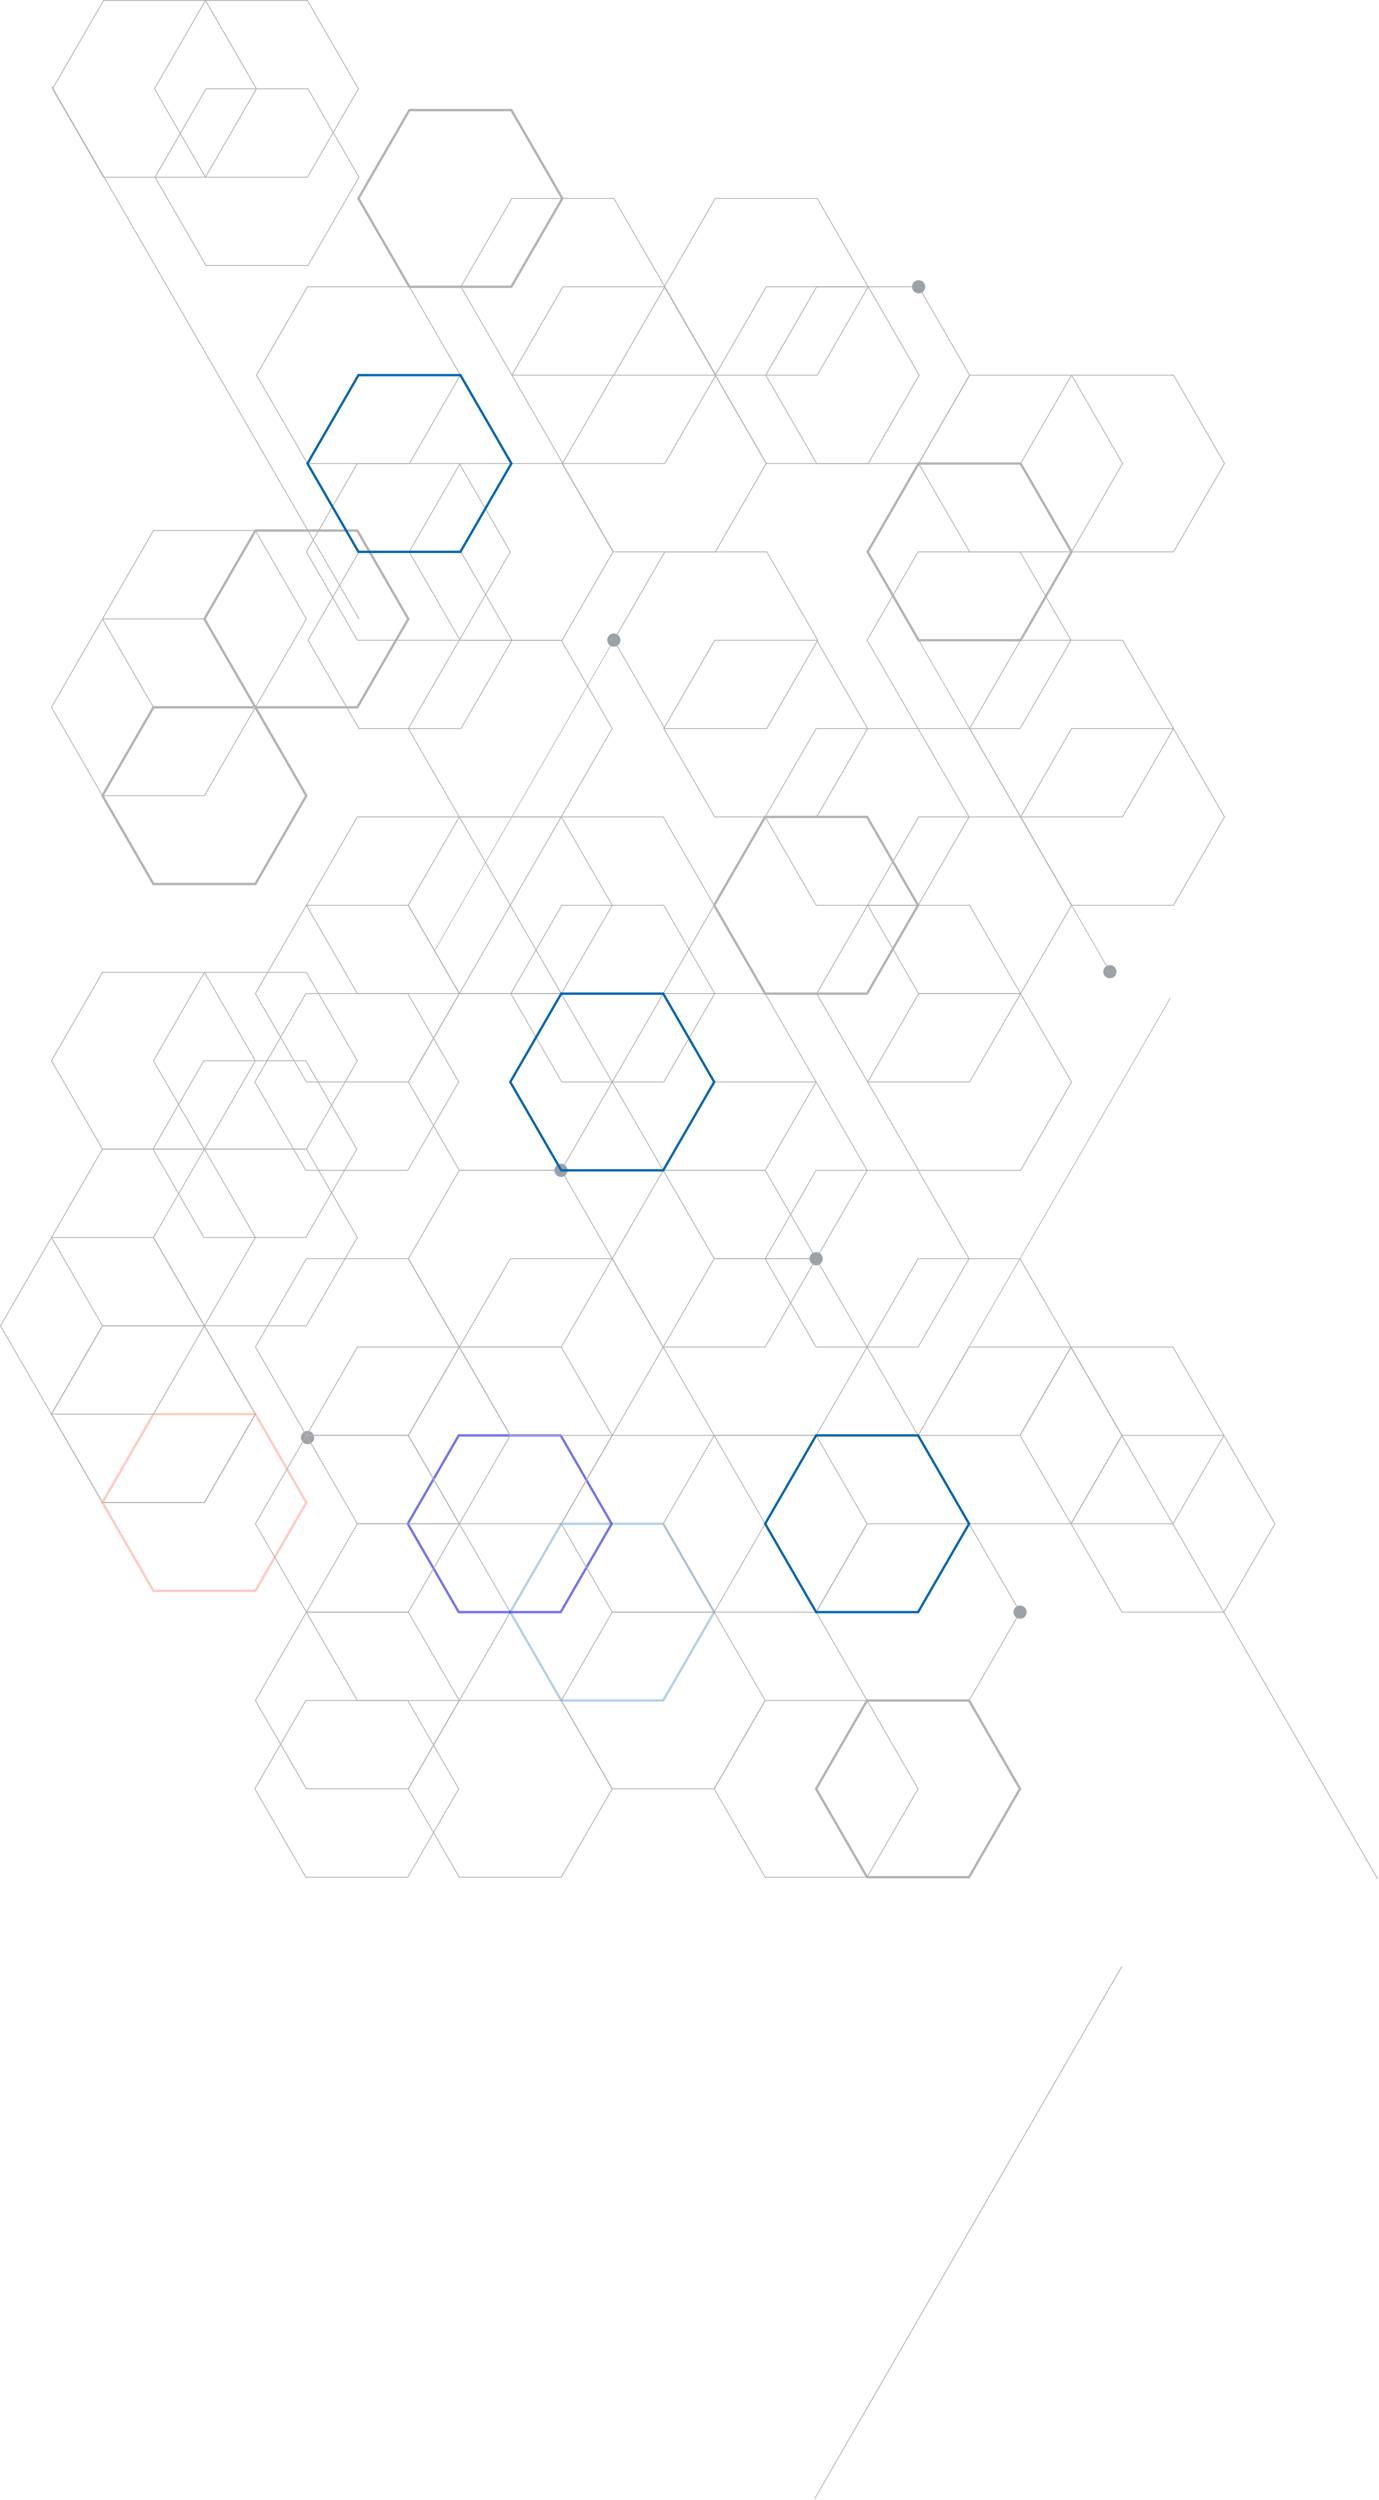<?xml version="1.0" encoding="UTF-8"?> <svg xmlns="http://www.w3.org/2000/svg" width="499" height="904" viewBox="0 0 499 904" fill="none"><path d="M108.903 519.808C108.903 521.129 109.974 522.2 111.295 522.2C112.616 522.2 113.688 521.129 113.688 519.808C113.688 518.487 112.616 517.416 111.295 517.416C109.974 517.416 108.903 518.487 108.903 519.808Z" fill="#9DA2A8"></path><path d="M406.059 711.159L405.782 711L294.633 903.51L294.91 903.669L406.059 711.159Z" fill="#B4B2B2"></path><path d="M498.707 679.413L387.558 486.903L387.282 487.063L498.43 679.572L498.707 679.413Z" fill="#B4B2B2"></path><path d="M401.73 351.275L314.354 199.861L314.108 200.003L401.484 351.417L401.73 351.275Z" fill="#B4B2B2"></path><path d="M130.064 223.79L18.916 31.281L18.639 31.441L129.788 223.95L130.064 223.79Z" fill="#B4B2B2"></path><path d="M423.648 360.871L423.41 360.733L341.848 501.996L342.087 502.138L423.648 360.871Z" fill="#B4B2B2"></path><path d="M222.221 231.503L222.009 231.381L157.113 343.782L157.324 343.904L222.221 231.503Z" fill="#B4B2B2"></path><path d="M313.59 231.495L313.635 231.415L332.128 199.385L369.204 199.385L369.249 199.465L387.742 231.495L387.698 231.575L369.204 263.604L332.128 263.604L332.084 263.525L313.59 231.495ZM332.31 199.704L313.954 231.495L332.31 263.285L369.018 263.285L387.374 231.495L369.018 199.704L332.31 199.704Z" fill="#B4B2B2"></path><path d="M313.473 199.545L313.597 199.332L332.166 167.169L369.549 167.169L369.673 167.382L388.242 199.545L369.549 231.921L332.166 231.921L332.042 231.708L313.473 199.545ZM332.659 168.021L314.458 199.545L332.659 231.069L369.061 231.069L387.261 199.545L369.061 168.021L332.659 168.021Z" fill="#B4B2B2"></path><path d="M369.127 295.39L369.171 295.311L387.665 263.281L424.741 263.281L424.786 263.36L443.279 295.39L424.741 327.5L387.665 327.5L387.621 327.421L369.127 295.39ZM387.847 263.6L369.491 295.39L387.847 327.181L424.555 327.181L442.911 295.39L424.555 263.6L387.847 263.6Z" fill="#B4B2B2"></path><path d="M350.676 263.441L350.72 263.361L369.214 231.331L406.29 231.331L406.335 231.411L424.828 263.441L406.29 295.551L369.214 295.551L369.17 295.471L350.676 263.441ZM369.4 231.655L351.044 263.445L369.4 295.236L406.108 295.236L424.464 263.445L406.108 231.655L369.4 231.655Z" fill="#B4B2B2"></path><path d="M332.234 167.595L332.278 167.515L350.772 135.485L387.848 135.485L387.893 135.565L406.387 167.595L387.848 199.705L350.772 199.705L350.728 199.625L332.234 167.595ZM350.958 135.804L332.607 167.595L350.958 199.385L387.666 199.385L406.023 167.595L387.666 135.804L350.958 135.804Z" fill="#B4B2B2"></path><path d="M369.127 167.595L369.171 167.515L387.665 135.485L424.741 135.485L424.786 135.565L443.279 167.595L424.741 199.705L387.665 199.705L387.621 199.625L369.127 167.595ZM387.847 135.804L369.491 167.595L387.847 199.385L424.555 199.385L442.911 167.595L424.555 135.804L387.847 135.804Z" fill="#B4B2B2"></path><path d="M36.579 287.707L36.703 287.495L55.272 255.331L92.654 255.331L92.778 255.544L111.348 287.707L111.224 287.921L92.654 320.084L55.272 320.084L55.148 319.87L36.579 287.707ZM55.765 256.183L37.564 287.707L55.765 319.232L92.166 319.232L110.367 287.707L92.166 256.183L55.765 256.183Z" fill="#B4B2B2"></path><path d="M18.438 255.756L18.482 255.676L36.976 223.646L74.052 223.646L74.096 223.726L92.59 255.756L92.546 255.836L74.052 287.866L36.976 287.866L36.931 287.787L18.438 255.756ZM37.158 223.971L18.806 255.761L37.158 287.551L73.865 287.551L92.217 255.761L73.865 223.971L37.158 223.971Z" fill="#B4B2B2"></path><path d="M36.885 223.811L36.929 223.731L55.423 191.701L92.499 191.701L92.544 191.781L111.037 223.811L110.993 223.891L92.499 255.921L55.423 255.921L55.379 255.841L36.885 223.811ZM55.609 192.021L37.254 223.811L55.609 255.602L92.317 255.602L110.673 223.811L92.317 192.021L55.609 192.021Z" fill="#B4B2B2"></path><path d="M73.473 223.81L73.597 223.598L92.166 191.435L129.549 191.435L129.673 191.647L148.242 223.81L148.118 224.024L129.549 256.187L92.166 256.187L92.042 255.974L73.473 223.81ZM92.655 192.286L74.454 223.81L92.655 255.335L129.056 255.335L147.257 223.81L129.056 192.286L92.655 192.286Z" fill="#B4B2B2"></path><path d="M18.832 32.11L18.877 32.031L37.37 2.43097e-06L74.447 8.10316e-07L74.491 0.08L92.984 32.11L92.94 32.19L74.447 64.22L37.37 64.22L37.326 64.14L18.832 32.11ZM37.552 0.32L19.201 32.11L37.552 63.901L74.26 63.901L92.612 32.11L74.26 0.32L37.552 0.32Z" fill="#B4B2B2"></path><path d="M92.033 391.241L92.077 391.161L110.571 359.131L147.648 359.131L147.692 359.211L166.186 391.241L166.141 391.321L147.648 423.351L110.571 423.351L110.527 423.271L92.033 391.241ZM110.758 359.451L92.406 391.241L110.758 423.032L147.466 423.032L165.817 391.241L147.466 359.451L110.758 359.451Z" fill="#B4B2B2"></path><path d="M92.23 359.291L92.275 359.211L110.769 327.181L147.844 327.181L147.889 327.261L166.383 359.291L166.338 359.37L147.844 391.4L110.769 391.4L110.724 391.321L92.23 359.291ZM110.955 327.5L92.603 359.291L110.955 391.081L147.662 391.081L166.019 359.291L147.662 327.5L110.955 327.5Z" fill="#B4B2B2"></path><path d="M147.574 455.144L147.618 455.058L166.112 423.031L203.189 423.031L203.233 423.111L221.727 455.144L221.682 455.223L203.189 487.25L166.112 487.25L166.068 487.171L147.574 455.144ZM166.299 423.351L147.947 455.144L166.299 486.932L203.007 486.932L221.363 455.144L203.007 423.351L166.299 423.351Z" fill="#B4B2B2"></path><path d="M110.681 327.341L110.726 327.261L129.22 295.231L166.296 295.231L166.34 295.311L184.834 327.341L184.79 327.421L166.296 359.451L129.22 359.451L129.175 359.371L110.681 327.341ZM129.406 295.551L111.05 327.341L129.406 359.131L166.114 359.131L184.465 327.341L166.114 295.551L129.406 295.551Z" fill="#B4B2B2"></path><path opacity="0.3" d="M36.579 543.305L36.703 543.089L55.272 510.926L92.655 510.926L92.778 511.142L111.348 543.305L111.224 543.516L92.655 575.679L55.272 575.679L55.148 575.463L36.579 543.305ZM55.765 511.779L37.564 543.305L55.765 574.826L92.166 574.826L110.367 543.305L92.166 511.779L55.765 511.779Z" fill="#FF4D33"></path><path d="M18.438 511.359L18.482 511.279L36.976 479.246L74.052 479.246L74.096 479.326L92.59 511.359L92.546 511.438L74.052 543.465L36.976 543.465L36.931 543.386L18.438 511.359ZM37.158 479.57L18.806 511.359L37.158 543.147L73.865 543.147L92.217 511.359L73.865 479.57L37.158 479.57Z" fill="#B4B2B2"></path><path d="M92.033 646.835L92.077 646.755L110.571 614.728L147.648 614.728L147.692 614.808L166.186 646.835L166.141 646.92L147.648 678.947L110.571 678.947L110.527 678.868L92.033 646.835ZM110.758 615.047L92.406 646.835L110.758 678.629L147.466 678.629L165.817 646.835L147.466 615.047L110.758 615.047Z" fill="#B4B2B2"></path><path d="M92.23 614.887L92.275 614.808L110.769 582.775L147.844 582.775L147.889 582.855L166.383 614.887L166.338 614.967L147.844 647L110.769 647L110.724 646.915L92.23 614.887ZM110.955 583.099L92.603 614.887L110.955 646.676L147.662 646.676L166.019 614.887L147.662 583.099L110.955 583.099Z" fill="#B4B2B2"></path><path d="M110.681 582.94L110.726 582.861L129.22 550.828L166.296 550.828L166.34 550.907L184.834 582.94L184.79 583.02L166.296 615.047L129.22 615.047L129.175 614.967L110.681 582.94ZM129.406 551.146L111.05 582.94L129.406 614.728L166.114 614.728L184.465 582.94L166.114 551.146L129.406 551.146Z" fill="#B4B2B2"></path><path d="M147.574 327.341L147.618 327.261L166.112 295.231L203.189 295.231L203.233 295.311L221.727 327.341L221.682 327.421L203.189 359.451L166.112 359.451L166.068 359.371L147.574 327.341ZM166.299 295.551L147.947 327.341L166.299 359.131L203.007 359.131L221.363 327.341L203.007 295.551L166.299 295.551Z" fill="#B4B2B2"></path><path d="M147.574 391.241L147.618 391.161L166.112 359.131L203.189 359.131L203.233 359.211L221.727 391.241L221.682 391.321L203.189 423.351L166.112 423.351L166.068 423.271L147.574 391.241ZM166.299 359.451L147.947 391.241L166.299 423.032L203.007 423.032L221.363 391.241L203.007 359.451L166.299 359.451Z" fill="#B4B2B2"></path><path d="M276.894 135.644L276.939 135.564L295.433 103.534L332.509 103.534L332.553 103.614L351.047 135.644L351.003 135.724L332.509 167.754L295.433 167.754L295.388 167.674L276.894 135.644ZM295.619 103.854L277.267 135.644L295.619 167.435L332.327 167.435L350.683 135.644L332.327 103.854L295.619 103.854Z" fill="#B4B2B2"></path><path d="M240.006 263.441L240.05 263.361L258.544 231.335L295.62 231.335L295.665 231.416L314.158 263.446L314.114 263.525L295.62 295.555L258.544 295.555L258.5 295.476L240.006 263.441ZM258.731 231.655L240.374 263.446L258.731 295.236L295.438 295.236L313.79 263.446L295.438 231.655L258.731 231.655Z" fill="#B4B2B2"></path><path d="M276.705 295.39L276.75 295.311L295.243 263.281L332.32 263.281L332.364 263.36L350.857 295.39L350.813 295.47L332.32 327.5L295.243 327.5L295.199 327.421L276.705 295.39ZM295.425 263.6L277.069 295.39L295.425 327.181L332.133 327.181L350.485 295.39L332.133 263.6L295.425 263.6Z" fill="#B4B2B2"></path><path d="M257.934 327.341L258.058 327.129L276.627 294.965L314.01 294.965L314.134 295.178L332.703 327.341L332.579 327.554L314.01 359.718L276.627 359.718L276.503 359.504L257.934 327.341ZM277.12 295.817L258.919 327.341L277.12 358.866L313.522 358.866L331.722 327.341L313.522 295.817L277.12 295.817Z" fill="#B4B2B2"></path><path d="M313.785 391.241L313.83 391.161L332.323 359.131L369.4 359.131L369.444 359.211L387.938 391.241L369.4 423.351L332.323 423.351L332.279 423.271L313.785 391.241ZM332.505 359.451L314.153 391.241L332.505 423.031L369.213 423.031L387.569 391.241L369.213 359.451L332.505 359.451Z" fill="#B4B2B2"></path><path d="M295.332 359.291L295.376 359.211L313.87 327.181L350.947 327.181L350.991 327.261L369.484 359.291L369.44 359.37L350.947 391.4L313.87 391.4L313.826 391.321L295.332 359.291ZM314.057 327.5L295.705 359.291L314.057 391.081L350.765 391.081L369.12 359.291L350.765 327.5L314.057 327.5Z" fill="#B4B2B2"></path><path d="M313.785 327.341L313.83 327.261L332.323 295.231L369.4 295.231L369.444 295.311L387.938 327.341L369.4 359.451L332.323 359.451L332.279 359.371L313.785 327.341ZM332.505 295.551L314.153 327.341L332.505 359.131L369.213 359.131L387.569 327.341L369.213 295.551L332.505 295.551Z" fill="#B4B2B2"></path><path d="M184.662 359.291L184.706 359.211L203.2 327.181L240.276 327.181L240.32 327.261L258.814 359.291L258.77 359.37L240.276 391.4L203.2 391.4L203.155 391.321L184.662 359.291ZM203.382 327.5L185.026 359.291L203.382 391.081L240.09 391.081L258.446 359.291L240.09 327.5L203.382 327.5Z" fill="#B4B2B2"></path><path d="M184.459 327.341L184.504 327.261L202.997 295.231L240.073 295.231L240.118 295.311L258.611 327.341L258.567 327.421L240.073 359.451L202.997 359.451L202.953 359.371L184.459 327.341ZM203.184 295.551L184.827 327.341L203.184 359.131L239.891 359.131L258.243 327.341L239.891 295.551L203.184 295.551Z" fill="#B4B2B2"></path><path d="M239.811 423.192L239.855 423.112L258.349 391.082L295.425 391.082L295.469 391.162L313.963 423.192L313.919 423.271L295.425 455.304L258.349 455.304L258.304 455.224L239.811 423.192ZM258.535 391.401L240.183 423.192L258.535 454.979L295.243 454.979L313.599 423.192L295.243 391.401L258.535 391.401Z" fill="#B4B2B2"></path><path d="M221.359 391.241L221.403 391.161L239.898 359.131L276.973 359.131L277.018 359.211L295.512 391.241L295.467 391.321L276.973 423.351L239.898 423.351L239.853 423.271L221.359 391.241ZM240.08 359.451L221.723 391.241L240.08 423.032L276.787 423.032L295.143 391.241L276.787 359.451L240.08 359.451Z" fill="#B4B2B2"></path><path d="M129.51 71.744L129.554 71.665L148.048 39.634L185.124 39.634L185.169 39.715L203.662 71.744L203.618 71.825L185.124 103.855L148.048 103.855L148.004 103.774L129.51 71.744ZM148.234 39.954L129.879 71.744L148.234 103.535L184.942 103.535L203.294 71.744L184.942 39.954L148.234 39.954Z" fill="#B4B2B2"></path><path d="M185.047 135.644L185.092 135.564L203.585 103.534L240.661 103.534L240.706 103.614L259.199 135.644L259.155 135.724L240.661 167.754L203.585 167.754L203.541 167.674L185.047 135.644ZM203.772 103.854L185.416 135.644L203.772 167.435L240.479 167.435L258.831 135.644L240.479 103.854L203.772 103.854Z" fill="#B4B2B2"></path><path d="M166.599 103.694L166.644 103.614L185.138 71.584L222.214 71.584L222.258 71.664L240.752 103.694L240.708 103.774L222.214 135.804L185.138 135.804L185.093 135.724L166.599 103.694ZM185.32 71.904L166.963 103.694L185.32 135.484L222.028 135.484L240.379 103.694L222.028 71.904L185.32 71.904Z" fill="#B4B2B2"></path><path d="M55.925 64.06L55.97 63.98L74.464 31.95L111.54 31.95L111.585 32.03L130.078 64.06L130.034 64.139L111.54 96.169L74.464 96.169L74.42 96.09L55.925 64.06ZM74.65 32.269L56.299 64.06L74.65 95.85L111.358 95.85L129.714 64.06L111.358 32.269L74.65 32.269Z" fill="#B4B2B2"></path><path d="M55.727 32.11L55.771 32.031L74.265 2.43097e-06L111.341 8.10316e-07L111.385 0.08L129.879 32.11L129.835 32.19L111.341 64.22L74.265 64.22L74.22 64.14L55.727 32.11ZM74.447 0.32L56.095 32.11L74.447 63.901L111.155 63.901L129.511 32.11L111.155 0.32L74.447 0.32Z" fill="#B4B2B2"></path><path d="M92.625 135.644L92.67 135.564L111.163 103.534L148.239 103.534L148.284 103.614L166.777 135.644L166.733 135.724L148.239 167.754L111.163 167.754L111.119 167.674L92.625 135.644ZM111.35 103.854L92.998 135.644L111.35 167.435L148.058 167.435L166.409 135.644L148.058 103.854L111.35 103.854Z" fill="#B4B2B2"></path><path d="M203.315 167.595L203.359 167.515L221.853 135.485L258.929 135.485L258.973 135.565L277.467 167.595L277.422 167.675L258.929 199.705L221.853 199.705L221.808 199.625L203.315 167.595ZM222.035 135.804L203.683 167.595L222.035 199.385L258.742 199.385L277.094 167.595L258.742 135.804L222.035 135.804Z" fill="#B4B2B2"></path><path d="M221.942 231.495L221.986 231.415L240.48 199.385L277.556 199.385L277.6 199.465L296.094 231.495L296.049 231.575L277.556 263.605L240.48 263.605L240.435 263.525L221.942 231.495ZM240.662 199.704L222.306 231.495L240.662 263.286L277.369 263.286L295.726 231.495L277.369 199.704L240.662 199.704Z" fill="#B4B2B2"></path><path d="M111.27 231.495L111.314 231.415L129.808 199.385L166.884 199.385L166.928 199.465L185.422 231.495L185.378 231.575L166.884 263.605L129.808 263.605L129.763 263.525L111.27 231.495ZM129.994 199.704L111.642 231.495L129.994 263.286L166.702 263.286L185.058 231.495L166.702 199.704L129.994 199.704Z" fill="#B4B2B2"></path><path d="M110.674 199.545L110.719 199.465L129.212 167.435L166.288 167.435L166.333 167.514L184.826 199.545L184.782 199.624L166.288 231.654L129.212 231.654L129.168 231.575L110.674 199.545ZM129.399 167.754L111.047 199.545L129.399 231.335L166.106 231.335L184.462 199.545L166.106 167.754L129.399 167.754Z" fill="#B4B2B2"></path><path d="M147.865 199.545L147.909 199.465L166.403 167.435L203.479 167.435L203.523 167.514L222.018 199.545L221.973 199.624L203.479 231.654L166.403 231.654L166.358 231.575L147.865 199.545ZM166.585 167.754L148.233 199.545L166.585 231.335L203.293 231.335L221.649 199.545L203.293 167.754L166.585 167.754Z" fill="#B4B2B2"></path><path opacity="0.6" d="M147.063 550.992L147.188 550.776L165.757 518.613L203.139 518.613L203.263 518.829L221.832 550.992L221.708 551.203L203.139 583.366L165.757 583.366L165.632 583.156L147.063 550.992ZM166.249 519.466L148.049 550.992L166.249 582.513L202.65 582.513L220.852 550.992L202.65 519.466L166.249 519.466Z" fill="#1814E6"></path><path d="M147.567 519.039L147.611 518.959L166.105 486.932L203.181 486.932L203.225 487.012L221.719 519.039L221.674 519.118L203.181 551.151L166.105 551.151L166.06 551.072L147.567 519.039ZM166.287 487.251L147.931 519.039L166.287 550.833L202.994 550.833L221.35 519.039L202.994 487.251L166.287 487.251Z" fill="#B4B2B2"></path><path d="M202.912 614.887L202.957 614.808L221.45 582.775L258.527 582.775L258.571 582.855L277.064 614.887L277.02 614.967L258.527 647L221.45 647L221.406 646.914L202.912 614.887ZM221.637 583.099L203.281 614.887L221.637 646.676L258.345 646.676L276.701 614.887L258.345 583.099L221.637 583.099Z" fill="#B4B2B2"></path><path opacity="0.3" d="M184.151 582.94L184.275 582.724L202.844 550.56L240.227 550.56L240.351 550.776L258.92 582.94L258.796 583.15L240.227 615.314L202.844 615.314L202.72 615.098L184.151 582.94ZM203.337 551.413L185.136 582.94L203.337 614.461L239.738 614.461L257.939 582.94L239.738 551.413L203.337 551.413Z" fill="#0466AF"></path><path d="M166.017 487.092L166.062 487.012L184.555 454.979L221.631 454.979L221.676 455.059L240.17 487.092L240.125 487.172L221.631 519.204L184.555 519.204L184.511 519.119L166.017 487.092ZM184.742 455.304L166.39 487.092L184.742 518.88L221.45 518.88L239.801 487.092L221.45 455.304L184.742 455.304Z" fill="#B4B2B2"></path><path d="M202.91 550.992L202.955 550.913L221.448 518.88L258.525 518.88L258.569 518.959L277.063 550.992L277.018 551.072L258.525 583.099L221.448 583.099L221.404 583.019L202.91 550.992ZM221.635 519.204L203.279 550.992L221.635 582.781L258.343 582.781L276.699 550.992L258.343 519.204L221.635 519.204Z" fill="#B4B2B2"></path><path d="M239.805 550.992L239.849 550.913L258.343 518.88L295.419 518.88L295.464 518.959L313.957 550.992L313.913 551.072L295.419 583.099L258.343 583.099L258.299 583.019L239.805 550.992ZM258.525 519.204L240.173 550.992L258.525 582.781L295.233 582.781L313.589 550.992L295.233 519.204L258.525 519.204Z" fill="#B4B2B2"></path><path d="M313.582 487.092L313.626 487.012L332.12 454.979L369.196 454.979L369.24 455.059L387.734 487.092L387.69 487.172L369.196 519.204L332.12 519.204L332.076 519.119L313.582 487.092ZM332.302 455.304L313.946 487.092L332.302 518.88L369.01 518.88L387.366 487.092L369.01 455.304L332.302 455.304Z" fill="#B4B2B2"></path><path d="M239.797 487.092L239.841 487.012L258.335 454.979L295.411 454.979L295.455 455.059L313.949 487.092L313.905 487.172L295.411 519.204L258.335 519.204L258.291 519.119L239.797 487.092ZM258.517 455.304L240.165 487.092L258.517 518.88L295.225 518.88L313.581 487.092L295.225 455.304L258.517 455.304Z" fill="#B4B2B2"></path><path d="M295.148 582.94L295.193 582.86L313.686 550.828L350.762 550.828L350.807 550.907L369.301 582.94L369.256 583.02L350.762 615.047L313.686 615.047L313.642 614.967L295.148 582.94ZM313.868 551.146L295.512 582.94L313.868 614.728L350.576 614.728L368.932 582.94L350.576 551.146L313.868 551.146Z" fill="#B4B2B2"></path><path d="M332.028 519.039L332.072 518.959L350.566 486.932L387.642 486.932L387.686 487.012L406.18 519.039L387.642 551.151L350.566 551.151L350.521 551.072L332.028 519.039ZM350.752 487.251L332.396 519.039L350.752 550.833L387.46 550.833L405.816 519.039L387.46 487.251L350.752 487.251Z" fill="#B4B2B2"></path><path d="M387.369 550.992L405.907 518.88L442.983 518.88L443.028 518.959L461.521 550.992L442.983 583.099L405.907 583.099L405.863 583.019L387.369 550.992ZM406.093 519.204L387.738 550.992L406.093 582.781L442.801 582.781L461.158 550.992L442.801 519.204L406.093 519.204Z" fill="#B4B2B2"></path><path d="M368.914 519.039L368.958 518.96L387.452 486.933L424.528 486.933L424.573 487.012L443.066 519.039L424.528 551.152L387.452 551.152L387.408 551.072L368.914 519.039ZM387.639 487.251L369.287 519.039L387.639 550.833L424.346 550.833L442.702 519.039L424.346 487.251L387.639 487.251Z" fill="#B4B2B2"></path><path d="M221.367 455.144L221.411 455.058L239.905 423.031L276.981 423.031L277.025 423.111L295.52 455.144L295.475 455.223L276.981 487.251L239.905 487.251L239.86 487.171L221.367 455.144ZM240.087 423.351L221.731 455.144L240.087 486.932L276.795 486.932L295.151 455.144L276.795 423.351L240.087 423.351Z" fill="#B4B2B2"></path><path d="M276.687 455.144L276.732 455.058L295.226 423.031L332.301 423.031L332.346 423.111L350.84 455.144L350.795 455.223L332.301 487.25L295.226 487.25L295.181 487.171L276.687 455.144ZM295.412 423.351L277.056 455.144L295.412 486.932L332.119 486.932L350.476 455.144L332.119 423.351L295.412 423.351Z" fill="#B4B2B2"></path><path d="M129.204 71.744L129.328 71.531L147.897 39.368L185.28 39.368L185.404 39.581L203.973 71.744L203.849 71.957L185.28 104.12L147.897 104.12L147.773 103.907L129.204 71.744ZM148.385 40.22L130.185 71.744L148.385 103.268L184.787 103.268L202.988 71.744L184.787 40.22L148.385 40.22Z" fill="#B4B2B2"></path><path d="M18.449 511.353L18.493 511.273L36.987 479.246L74.063 479.246L74.108 479.326L92.602 511.353L92.557 511.432L74.063 543.465L36.987 543.465L36.943 543.386L18.449 511.353ZM37.173 479.565L18.822 511.353L37.173 543.141L73.881 543.141L92.233 511.353L73.881 479.565L37.173 479.565Z" fill="#B4B2B2"></path><path d="M0 479.405L0.045 479.325L18.538 447.292L55.614 447.292L55.659 447.372L74.152 479.405L74.108 479.484L55.614 511.512L18.538 511.512L18.494 511.432L0 479.405ZM18.72 447.611L0.368 479.405L18.72 511.193L55.428 511.193L73.78 479.405L55.428 447.611L18.72 447.611Z" fill="#B4B2B2"></path><path d="M18.449 383.557L18.493 383.477L36.987 351.447L74.063 351.447L74.108 351.527L92.602 383.557L92.557 383.637L74.063 415.669L36.987 415.669L36.943 415.59L18.449 383.557ZM37.173 351.767L18.822 383.557L37.173 415.345L73.881 415.345L92.233 383.557L73.881 351.767L37.173 351.767Z" fill="#B4B2B2"></path><path d="M18.449 447.452L18.493 447.372L36.987 415.345L74.063 415.345L74.108 415.425L92.602 447.452L92.557 447.532L74.063 479.564L36.987 479.564L36.943 479.485L18.449 447.452ZM37.173 415.664L18.822 447.452L37.173 479.246L73.881 479.246L92.233 447.452L73.881 415.664L37.173 415.664Z" fill="#B4B2B2"></path><path d="M55.344 447.452L55.389 447.372L73.882 415.345L110.958 415.345L111.003 415.425L129.496 447.452L129.452 447.532L110.958 479.564L73.882 479.564L73.838 479.485L55.344 447.452ZM74.064 415.664L55.708 447.452L74.064 479.246L110.772 479.246L129.124 447.452L110.772 415.664L74.064 415.664Z" fill="#B4B2B2"></path><path d="M55.144 415.504L55.189 415.424L73.683 383.393L110.758 383.393L110.803 383.472L129.297 415.504L129.253 415.583L110.758 447.611L73.683 447.611L73.638 447.531L55.144 415.504ZM73.865 383.717L55.513 415.51L73.865 447.298L110.572 447.298L128.924 415.51L110.572 383.717L73.865 383.717Z" fill="#B4B2B2"></path><path d="M55.334 383.557L55.378 383.477L73.872 351.447L110.948 351.447L110.992 351.527L129.486 383.557L129.442 383.637L110.948 415.669L73.872 415.669L73.828 415.59L55.334 383.557ZM74.058 351.767L55.707 383.557L74.058 415.345L110.766 415.345L129.118 383.557L110.766 351.767L74.058 351.767Z" fill="#B4B2B2"></path><path d="M110.687 519.039L110.732 518.96L129.226 486.927L166.301 486.927L166.346 487.006L184.84 519.039L184.795 519.119L166.301 551.146L129.226 551.146L129.181 551.066L110.687 519.039ZM129.412 487.245L111.06 519.039L129.412 550.827L166.119 550.827L184.471 519.039L166.119 487.245L129.412 487.245Z" fill="#B4B2B2"></path><path d="M92.234 487.086L92.278 487.007L110.772 454.979L147.848 454.979L147.893 455.059L166.387 487.086L166.342 487.166L147.848 519.199L110.772 519.199L110.728 519.119L92.234 487.086ZM110.958 455.298L92.607 487.086L110.959 518.88L147.666 518.88L166.018 487.086L147.666 455.298L110.958 455.298Z" fill="#B4B2B2"></path><path d="M92.238 550.987L92.282 550.907L110.776 518.88L147.857 518.88L147.901 518.959L166.395 550.987L166.35 551.066L147.857 583.099L110.78 583.099L110.736 583.019L92.238 550.987ZM110.962 519.198L92.606 550.987L110.962 582.775L147.67 582.775L166.026 550.987L147.67 519.198L110.962 519.198Z" fill="#B4B2B2"></path><path d="M294.821 646.835L294.945 646.624L313.514 614.46L350.897 614.46L351.021 614.677L369.59 646.835L369.466 647.051L350.897 679.214L313.514 679.214L313.39 678.998L294.821 646.835ZM314.002 615.313L295.802 646.835L314.002 678.361L350.404 678.361L368.605 646.835L350.404 615.313L314.002 615.313Z" fill="#B4B2B2"></path><path d="M147.558 646.835L147.603 646.755L166.096 614.728L203.173 614.728L203.217 614.808L221.711 646.835L221.667 646.92L203.173 678.947L166.096 678.947L166.052 678.868L147.558 646.835ZM166.278 615.047L147.922 646.835L166.278 678.629L202.986 678.629L221.338 646.835L202.986 615.047L166.278 615.047Z" fill="#B4B2B2"></path><path d="M258.246 646.835L258.291 646.755L276.784 614.728L313.861 614.728L313.905 614.808L332.398 646.835L332.354 646.92L313.861 678.947L276.784 678.947L276.74 678.868L258.246 646.835ZM276.971 615.047L258.614 646.835L276.971 678.629L313.679 678.629L332.035 646.835L313.679 615.047L276.971 615.047Z" fill="#B4B2B2"></path><path d="M147.567 263.441L147.611 263.361L166.105 231.331L203.181 231.331L203.225 231.411L221.719 263.441L221.674 263.521L203.181 295.551L166.105 295.551L166.06 295.471L147.567 263.441ZM166.287 231.655L147.935 263.445L166.287 295.236L202.994 295.236L221.35 263.441L202.994 231.65L166.287 231.65L166.287 231.655Z" fill="#B4B2B2"></path><path d="M258.654 135.644L258.698 135.564L277.192 103.534L314.268 103.534L314.313 103.614L332.807 135.644L332.762 135.724L314.268 167.754L277.192 167.754L277.148 167.674L258.654 135.644ZM277.374 103.854L259.023 135.644L277.374 167.435L314.082 167.435L332.434 135.644L314.082 103.854L277.374 103.854Z" fill="#B4B2B2"></path><path d="M240.199 103.694L240.243 103.614L258.737 71.584L295.813 71.584L295.857 71.664L314.352 103.694L314.307 103.774L295.813 135.804L258.737 135.804L258.692 135.724L240.199 103.694ZM258.923 71.904L240.567 103.694L258.923 135.484L295.631 135.484L313.988 103.694L295.631 71.904L258.923 71.904Z" fill="#B4B2B2"></path><path d="M399.224 351.356C399.224 352.677 400.294 353.748 401.615 353.748C402.937 353.748 404.008 352.677 404.008 351.356C404.008 350.035 402.937 348.963 401.615 348.963C400.294 348.963 399.224 350.035 399.224 351.356Z" fill="#9DA2A8"></path><path d="M366.723 582.94C366.723 584.26 367.794 585.329 369.115 585.329C370.436 585.329 371.508 584.26 371.508 582.94C371.508 581.615 370.436 580.546 369.115 580.546C367.794 580.546 366.723 581.615 366.723 582.94Z" fill="#9DA2A8"></path><path d="M200.608 423.191C200.608 424.513 201.679 425.583 203.001 425.583C204.322 425.583 205.393 424.513 205.393 423.191C205.393 421.87 204.322 420.799 203.001 420.799C201.679 420.799 200.608 421.87 200.608 423.191Z" fill="#9DA2A8"></path><path d="M219.733 231.45C219.733 232.771 220.804 233.842 222.126 233.842C223.447 233.842 224.518 232.771 224.518 231.45C224.518 230.128 223.447 229.058 222.126 229.058C220.804 229.058 219.733 230.128 219.733 231.45Z" fill="#9DA2A8"></path><path d="M332.421 106.086C331.098 106.086 330.028 105.016 330.028 103.694C330.028 102.371 331.098 101.302 332.421 101.302C333.743 101.302 334.813 102.371 334.813 103.694C334.813 105.016 333.739 106.086 332.421 106.086Z" fill="#9DA2A8"></path><path d="M292.938 455.138C292.938 456.463 294.009 457.533 295.33 457.533C296.651 457.533 297.723 456.463 297.723 455.138C297.723 453.819 296.651 452.75 295.33 452.75C294.009 452.75 292.938 453.819 292.938 455.138Z" fill="#9DA2A8"></path><path d="M184.16 391.241L184.285 391.028L202.854 358.865L240.236 358.865L240.361 359.078L258.93 391.241L258.805 391.454L240.236 423.617L202.854 423.617L202.729 423.404L184.16 391.241ZM203.342 359.717L185.141 391.241L203.342 422.765L239.744 422.765L257.944 391.241L239.744 359.717L203.342 359.717Z" fill="#0466AF"></path><path d="M110.772 167.595L110.896 167.381L129.465 135.218L166.848 135.218L166.972 135.432L185.541 167.595L185.417 167.807L166.848 199.971L129.465 199.971L129.341 199.758L110.772 167.595ZM129.954 136.07L111.753 167.595L129.954 199.118L166.355 199.118L184.556 167.595L166.355 136.07L129.954 136.07Z" fill="#0466AF"></path><path d="M276.389 550.993L276.513 550.776L295.082 518.613L332.465 518.613L332.589 518.829L351.158 550.993L351.034 551.203L332.465 583.367L295.082 583.367L294.958 583.156L276.389 550.993ZM295.571 519.466L277.37 550.993L295.571 582.514L331.972 582.514L350.173 550.993L331.972 519.466L295.571 519.466Z" fill="#0466AF"></path></svg> 